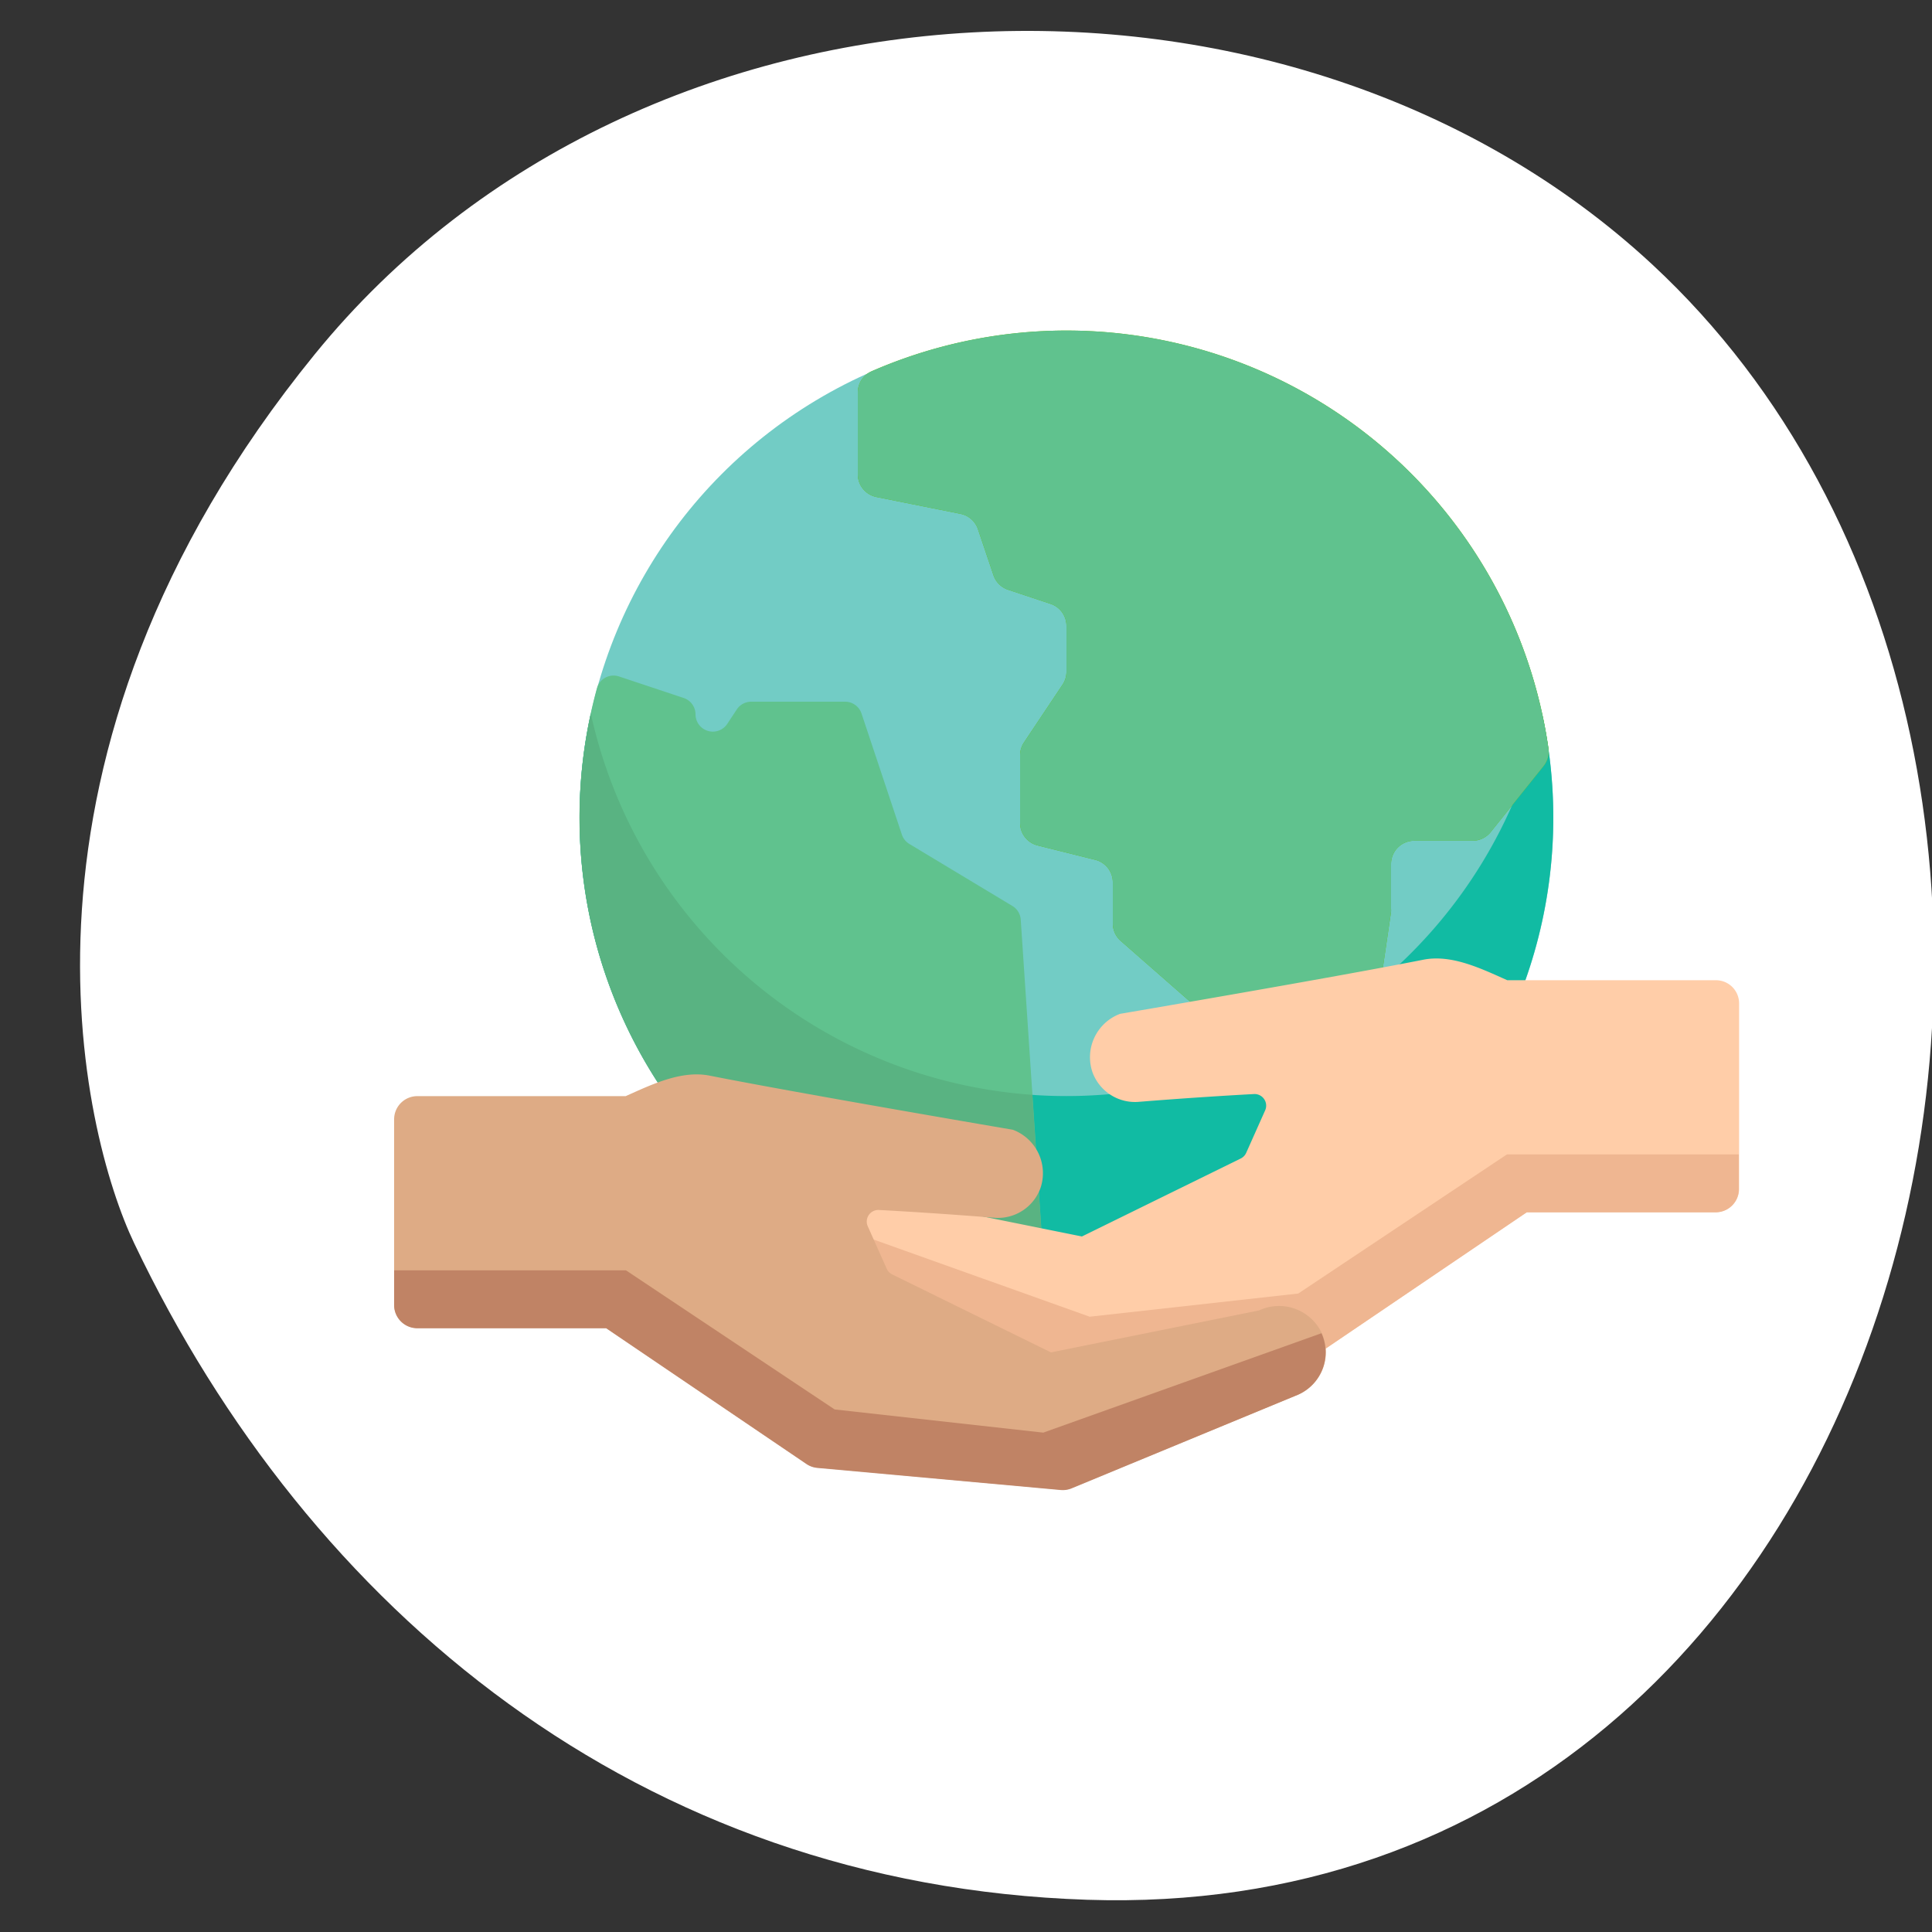 <svg data-name="Capa 1" xmlns="http://www.w3.org/2000/svg" viewBox="0 0 250 250"><rect x="0" y="0" width="250" height="250" fill="#333333" stroke="none"/><defs><style>.cls-1{fill:#fff;}.cls-2{fill:#72ccc5;}.cls-3{fill:#11bba3;}.cls-4{fill:#66bf00;}.cls-5{fill:#60c28e;}.cls-6{fill:#59b382;}.cls-7{fill:#ffcda8;}.cls-8{fill:#efb691;}.cls-9{fill:#deab85;}.cls-10{fill:#bd8062;opacity:0.91;}</style></defs><title>Icono</title><path class="cls-1" d="M40.74,45.83C83.25-6.41,167.15-9.08,213.82,34.24c69.86,64.89,35.87,215.17-73.15,211.59-58-1.91-100.66-37.49-123.3-84.94C10.66,146.85-1.77,98.07,40.74,45.83Z"/><circle class="cls-2" cx="138" cy="105.83" r="63"/><path class="cls-3" d="M138,141.83a63,63,0,0,1-61.55-49.5,63,63,0,1,0,123.09,0A63,63,0,0,1,138,141.83Z"/><path id="SVGCleanerId_0" data-name="SVGCleanerId 0" class="cls-4" d="M126.55,68.48l2,5.93a3,3,0,0,0,1.9,1.9l5.53,1.84A3,3,0,0,1,138,81v5.93a3,3,0,0,1-.5,1.66l-5,7.49a3,3,0,0,0-.5,1.66v8.75a3,3,0,0,0,2.27,2.91l7.46,1.86a3,3,0,0,1,2.27,2.91v5.3a3,3,0,0,0,1,2.26l21.68,19a3,3,0,0,0,2.92.59l5.61-1.87a3,3,0,0,0,2-2.42L180,118a3,3,0,0,0,0-.42v-5.79a3,3,0,0,1,3-3h7.56a3,3,0,0,0,2.34-1.13l6.84-8.54a3,3,0,0,0,.63-2.27,63,63,0,0,0-87.58-48.81A3,3,0,0,0,111,50.83V61.37a3,3,0,0,0,2.41,2.94l10.88,2.18A3,3,0,0,1,126.55,68.48Z"/><path id="SVGCleanerId_0-2" data-name="SVGCleanerId 0" class="cls-5" d="M126.55,68.48l2,5.93a3,3,0,0,0,1.9,1.9l5.53,1.84A3,3,0,0,1,138,81v5.93a3,3,0,0,1-.5,1.66l-5,7.49a3,3,0,0,0-.5,1.66v8.75a3,3,0,0,0,2.27,2.91l7.46,1.86a3,3,0,0,1,2.27,2.91v5.3a3,3,0,0,0,1,2.26l21.68,19a3,3,0,0,0,2.92.59l5.61-1.87a3,3,0,0,0,2-2.42L180,118a3,3,0,0,0,0-.42v-5.79a3,3,0,0,1,3-3h7.56a3,3,0,0,0,2.34-1.13l6.84-8.54a3,3,0,0,0,.63-2.27,63,63,0,0,0-87.58-48.81A3,3,0,0,0,111,50.83V61.37a3,3,0,0,0,2.41,2.94l10.88,2.18A3,3,0,0,1,126.55,68.48Z"/><path class="cls-5" d="M131,117.23l-13.29-8a2.24,2.24,0,0,1-1-1.21l-5.23-15.69a2.24,2.24,0,0,0-2.12-1.53H97.2a2.24,2.24,0,0,0-1.86,1L94.1,93.68A2.24,2.24,0,0,1,90,92.44h0a2.24,2.24,0,0,0-1.53-2.12l-8.35-2.78A2.23,2.23,0,0,0,77.26,89a63.05,63.05,0,0,0,52.26,79.21,2.22,2.22,0,0,0,2.07-.88l2.92-3.89a2.24,2.24,0,0,0,.44-1.49l-2.87-43A2.24,2.24,0,0,0,131,117.23Z"/><path class="cls-6" d="M76.45,92.33a63,63,0,0,0,54.35,76.09l4.19-5.59-1.41-21.16A63,63,0,0,1,76.45,92.33Z"/><path class="cls-7" d="M105.08,157.27a6.11,6.11,0,0,1,8-2.7L140,160l20.55-10.09a1.5,1.5,0,0,0,.71-.74l2.45-5.49a1.5,1.5,0,0,0-1.45-2.11c-3,.16-8.45.49-14.81,1a5.86,5.86,0,0,1-6.09-3.84,6,6,0,0,1,3.58-7.54s27.45-4.67,39.22-7c3.66-.73,7.47,1.13,10.88,2.65h27a3,3,0,0,1,3,3v24a3,3,0,0,1-3,3H197.56l-25.92,17.57a3,3,0,0,1-1.41.5l-31.49,2.86a3,3,0,0,1-1.42-.22L108,165.46A6,6,0,0,1,105.08,157.27Z"/><path class="cls-8" d="M141,170.38l27-3,27-18h30v4.5a3,3,0,0,1-3,3H197.56l-25.92,17.57a3,3,0,0,1-1.41.5l-31.49,2.86a3,3,0,0,1-1.42-.22L108,165.46a6,6,0,0,1-3-7.94Z"/><path class="cls-9" d="M170.92,172.27a6.11,6.11,0,0,0-8-2.7L136,175l-20.55-10.09a1.5,1.5,0,0,1-.71-.74l-2.45-5.49a1.5,1.5,0,0,1,1.45-2.11c3,.16,8.45.49,14.81,1a5.86,5.86,0,0,0,6.09-3.84,6,6,0,0,0-3.58-7.54s-27.45-4.67-39.22-7c-3.66-.73-7.47,1.13-10.88,2.65H54a3,3,0,0,0-3,3v24a3,3,0,0,0,3,3H78.44l25.92,17.57a3,3,0,0,0,1.41.5l31.49,2.86a3,3,0,0,0,1.42-.22L168,180.46A6,6,0,0,0,170.92,172.27Z"/><path class="cls-10" d="M135,185.38l-27-3-27-18H51v4.5a3,3,0,0,0,3,3H78.44l25.92,17.57a3,3,0,0,0,1.41.5l31.49,2.86a3,3,0,0,0,1.42-.22L168,180.46a6,6,0,0,0,3-7.94Z"/></svg>